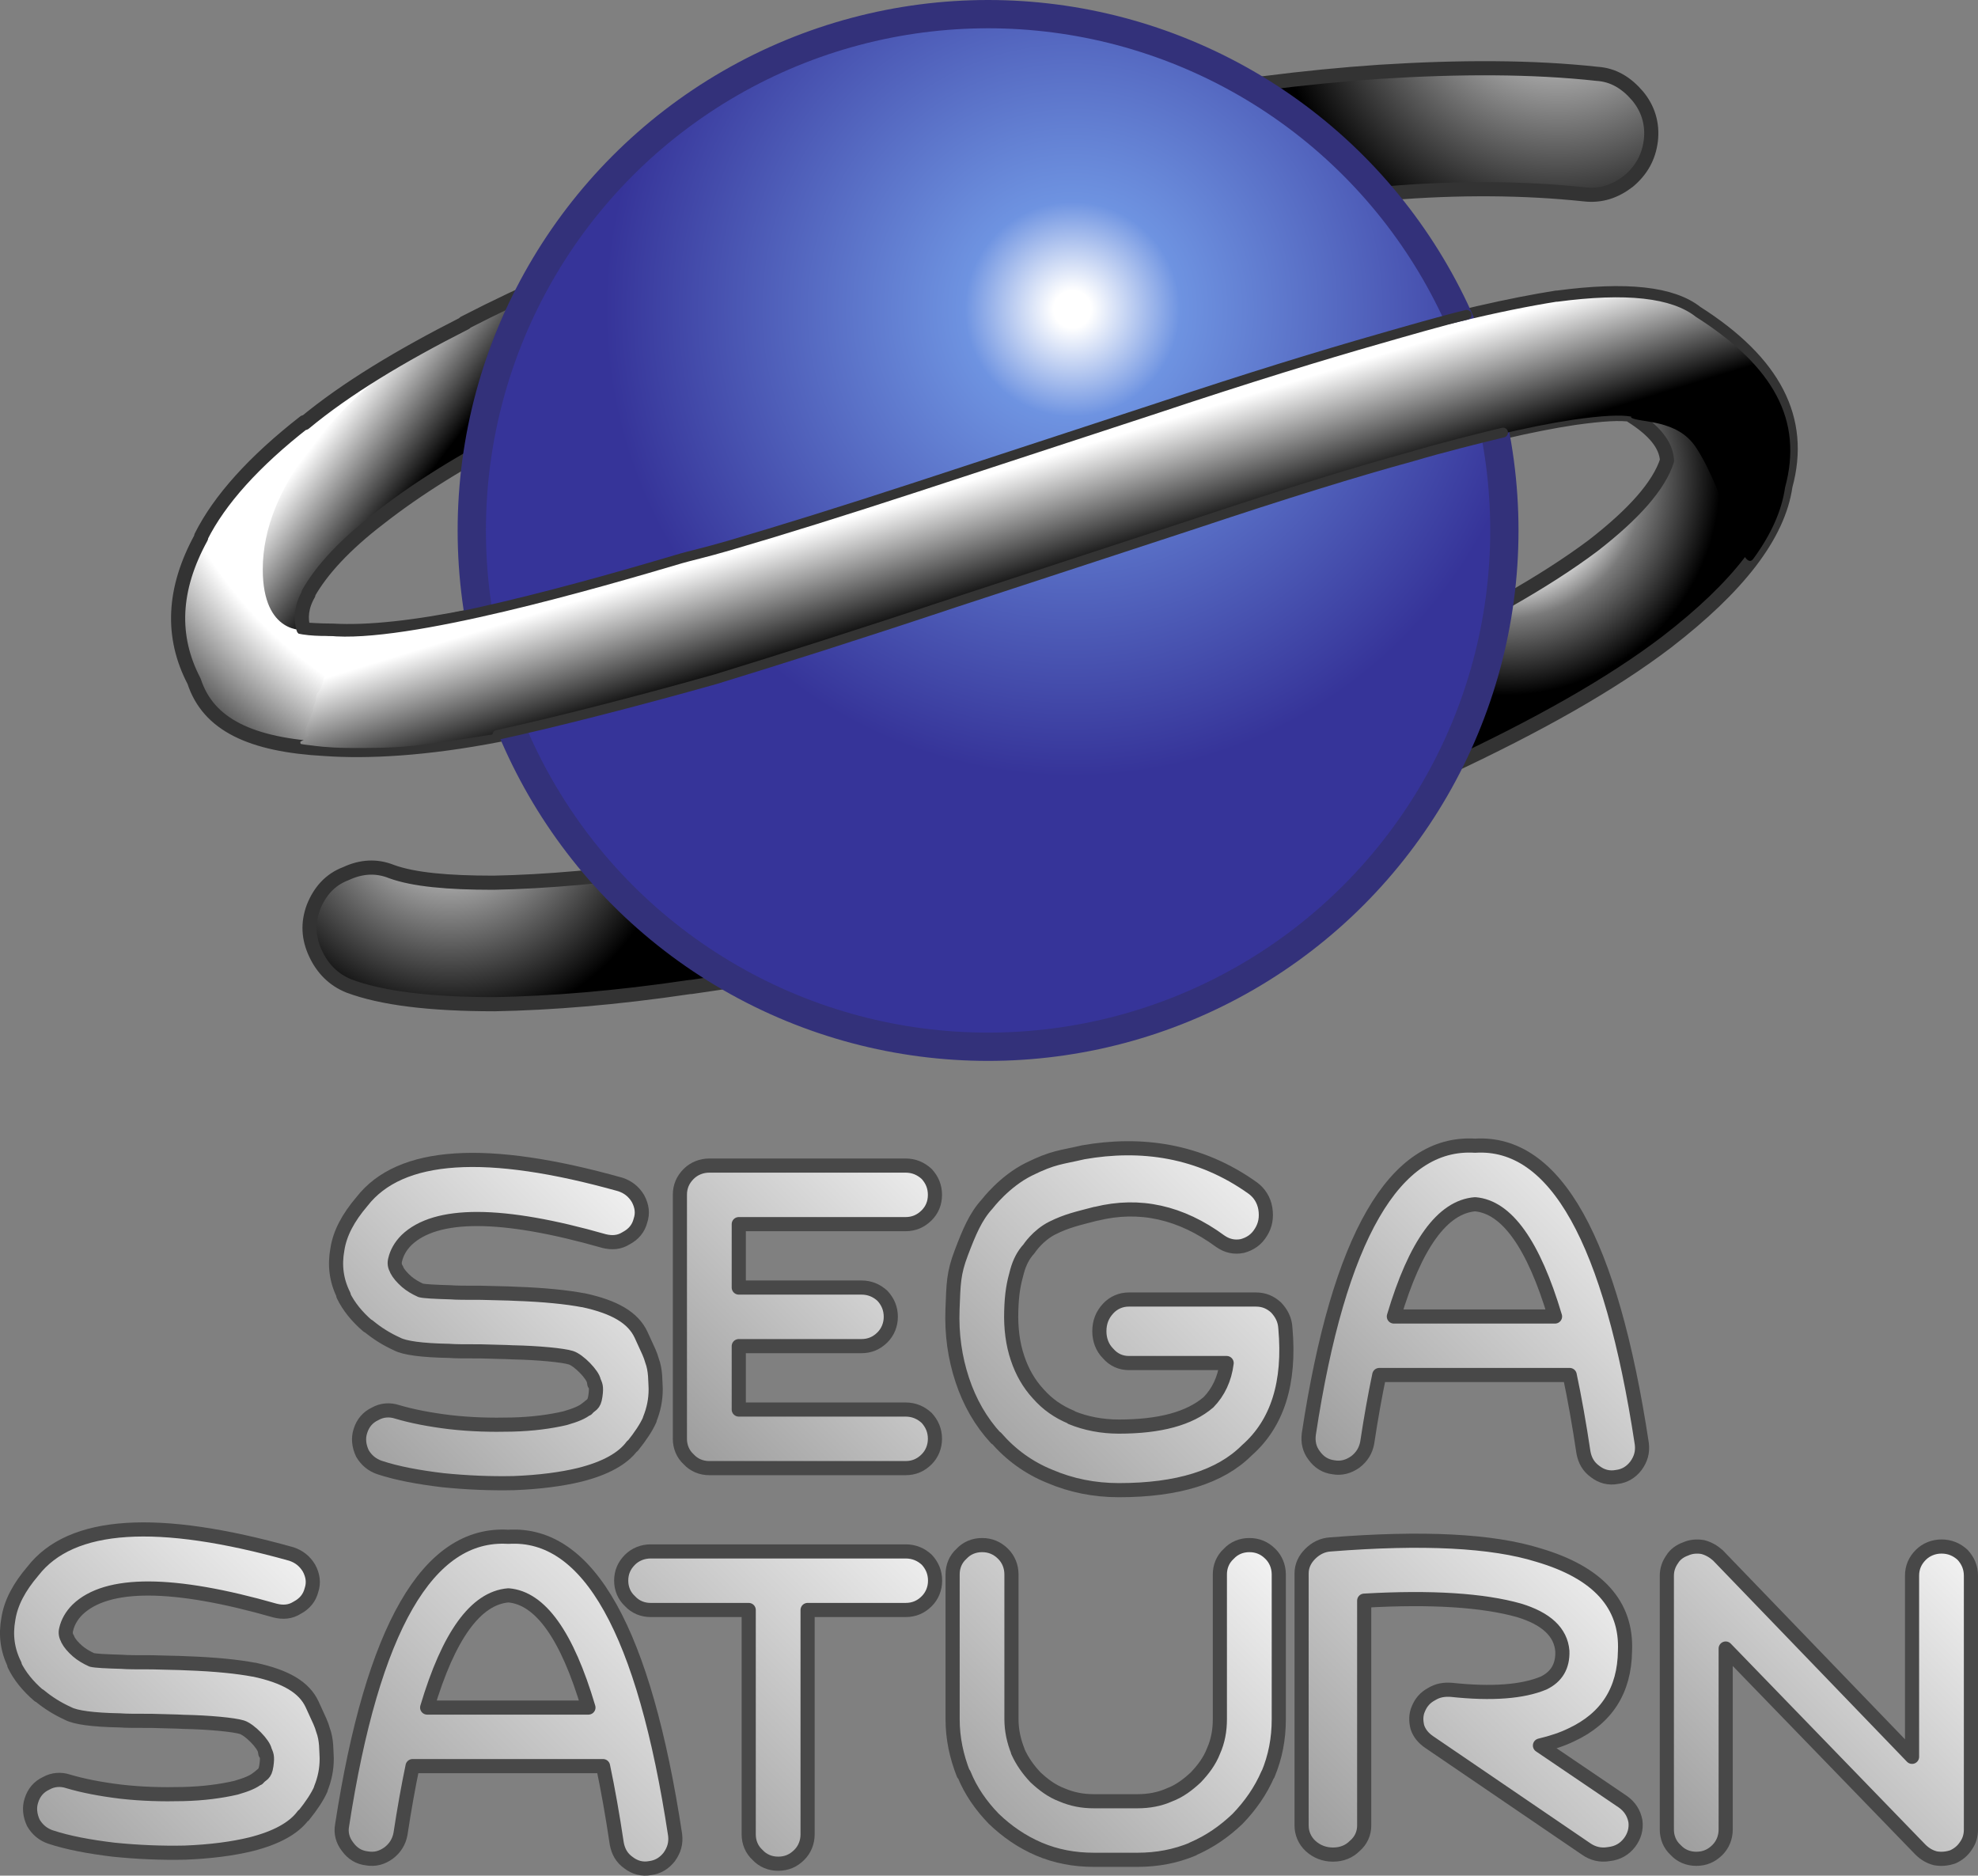 <?xml version="1.0" encoding="UTF-8" standalone="no"?>
<svg
   xmlns:dc="http://purl.org/dc/elements/1.1/"
   xmlns:cc="http://creativecommons.org/ns#"
   xmlns:rdf="http://www.w3.org/1999/02/22-rdf-syntax-ns#"
   xmlns:svg="http://www.w3.org/2000/svg"
   xmlns="http://www.w3.org/2000/svg"
   xmlns:sodipodi="http://sodipodi.sourceforge.net/DTD/sodipodi-0.dtd"
   xmlns:inkscape="http://www.inkscape.org/namespaces/inkscape"
   version="1.1"
   x="0px"
   y="0px"
   width="201.439"
   height="191.006"
   viewBox="0 0 201.439 191.006"
   id="svg137"
   sodipodi:docname="saturn-v1.svg"
   inkscape:version="1.0.2-2 (e86c870879, 2021-01-15)">
  <rect x="0" y="0" width="201.439" height="191.006" fill="#808080" stroke="none"/>
  <defs
     id="defs141" />
  <sodipodi:namedview
     pagecolor="#ffffff"
     bordercolor="#666666"
     borderopacity="1"
     objecttolerance="10"
     gridtolerance="10"
     guidetolerance="10"
     inkscape:pageopacity="0"
     inkscape:pageshadow="2"
     inkscape:window-width="2560"
     inkscape:window-height="1417"
     id="namedview139"
     showgrid="false"
     inkscape:zoom="3.4109484"
     inkscape:cx="140.04676"
     inkscape:cy="106.52231"
     inkscape:window-x="2552"
     inkscape:window-y="-8"
     inkscape:window-maximized="1"
     inkscape:current-layer="svg137"
     inkscape:document-rotation="0" />
  <title
     id="title2">Sega Saturn Logo</title>
  <linearGradient
     id="SVGID_1_"
     gradientUnits="userSpaceOnUse"
     x1="38.512"
     y1="155.321"
     x2="70.132"
     y2="123.702"
     gradientTransform="translate(-4.281,-4.136)">
    <stop
       offset="0"
       stop-color="#999999"
       id="stop4" />
    <stop
       offset="0.98"
       stop-color="#F3F3F3"
       id="stop6" />
  </linearGradient>
  <path
     style="fill:url(#SVGID_1_);stroke:#484848;stroke-width:1.44;stroke-linecap:round;stroke-linejoin:round"
     d="m 64.976,122.063 c -0.447,-0.744 -1.049,-1.191 -1.797,-1.439 -13.635,-3.826 -22.427,-3.277 -26.321,1.74 -1.4,1.641 -2.249,3.23 -2.499,4.869 -0.301,1.639 -0.101,3.18 0.647,4.672 h -0.05 c 0.551,1.141 1.399,2.184 2.499,3.129 h 0.05 c 0.899,0.744 1.847,1.342 2.946,1.84 0.748,0.396 2.499,0.645 5.294,0.693 0.551,0.051 1.6,0.051 3.197,0.051 1.399,0.051 2.499,0.051 3.297,0.1 h 0.05 c 2.499,0.051 5.033,0.293 5.846,0.545 0.809,0.254 2.233,1.725 2.344,2.387 0.115,0.658 0,0 0,0 0.15,0.398 0.301,0.502 0.158,1.508 -0.146,1.006 -0.455,0.826 -0.855,1.324 v -0.051 c -0.451,0.398 -1.199,0.695 -2.248,0.996 -1.497,0.348 -3.297,0.594 -5.395,0.645 -2.098,0.051 -4.196,0 -6.343,-0.248 -2.048,-0.25 -3.845,-0.598 -5.345,-1.045 -0.748,-0.246 -1.546,-0.197 -2.248,0.201 -0.748,0.348 -1.249,0.945 -1.497,1.74 -0.25,0.744 -0.15,1.539 0.197,2.283 0.401,0.695 1.002,1.191 1.75,1.443 1.797,0.594 3.945,0.99 6.443,1.291 2.449,0.248 4.843,0.348 7.242,0.297 2.599,-0.1 4.847,-0.396 6.694,-0.844 2.595,-0.648 4.396,-1.641 5.344,-2.932 h 0.05 c 0.798,-0.996 1.396,-1.891 1.747,-2.686 v -0.051 c 0.401,-0.99 0.601,-1.986 0.601,-3.027 v -0.1 c -0.05,-0.746 0.014,-1.834 -0.387,-2.879 -0.15,-0.545 -0.297,-0.846 -1.099,-2.582 -0.805,-1.732 -2.663,-2.838 -5.91,-3.533 h -0.05 c -1.597,-0.299 -3.895,-0.547 -6.841,-0.646 -0.848,-0.051 -1.998,-0.051 -3.497,-0.102 -1.497,0 -2.545,0 -3.097,-0.049 -1.597,-0.047 -2.646,-0.098 -3.046,-0.197 -0.551,-0.25 -1.049,-0.547 -1.45,-0.895 -0.447,-0.398 -0.798,-0.795 -0.999,-1.191 v -0.051 c -0.201,-0.297 -0.251,-0.645 -0.15,-0.996 0.15,-0.645 0.501,-1.338 1.149,-1.986 2.996,-2.881 9.69,-2.881 20.129,0.1 0.802,0.197 1.55,0.15 2.248,-0.297 0.752,-0.396 1.25,-0.994 1.45,-1.789 0.254,-0.744 0.154,-1.492 -0.248,-2.238 z"
     id="path9"
     inkscape:export-xdpi="243.76184"
     inkscape:export-ydpi="243.76184" />
  <linearGradient
     id="SVGID_2_"
     gradientUnits="userSpaceOnUse"
     x1="4.421"
     y1="193.539"
     x2="36.638"
     y2="161.322"
     gradientTransform="translate(-4.281,-4.136)">
    <stop
       offset="0"
       stop-color="#999999"
       id="stop11" />
    <stop
       offset="0.98"
       stop-color="#F3F3F3"
       id="stop13" />
  </linearGradient>
  <path
     style="fill:url(#SVGID_2_);stroke:#484848;stroke-width:1.44;stroke-linecap:round;stroke-linejoin:round"
     d="m 31.47,159.694 c -0.447,-0.744 -1.049,-1.191 -1.797,-1.439 -13.635,-3.826 -22.427,-3.279 -26.322,1.74 -1.399,1.639 -2.248,3.229 -2.499,4.869 -0.301,1.639 -0.1,3.178 0.648,4.67 h -0.05 c 0.551,1.143 1.4,2.184 2.499,3.129 h 0.05 c 0.898,0.744 1.847,1.342 2.946,1.84 0.748,0.398 2.499,0.645 5.294,0.695 0.552,0.049 1.601,0.049 3.197,0.049 1.4,0.051 2.499,0.051 3.297,0.102 h 0.05 c 2.499,0.049 5.033,0.293 5.846,0.543 0.809,0.254 2.234,1.727 2.345,2.389 0.115,0.658 0,0 0,0 0.15,0.396 0.301,0.5 0.157,1.506 -0.146,1.008 -0.455,0.828 -0.855,1.326 v -0.051 c -0.451,0.396 -1.2,0.693 -2.249,0.996 -1.496,0.346 -3.297,0.594 -5.395,0.643 -2.098,0.051 -4.195,0 -6.343,-0.246 -2.047,-0.25 -3.844,-0.598 -5.344,-1.045 -0.749,-0.248 -1.546,-0.197 -2.248,0.199 -0.749,0.348 -1.25,0.945 -1.497,1.74 -0.25,0.744 -0.15,1.539 0.197,2.283 0.401,0.695 1.002,1.193 1.75,1.443 1.797,0.594 3.945,0.992 6.444,1.293 2.448,0.246 4.843,0.348 7.242,0.297 2.599,-0.1 4.847,-0.398 6.694,-0.846 2.595,-0.648 4.396,-1.639 5.345,-2.932 h 0.05 c 0.798,-0.994 1.396,-1.889 1.747,-2.684 v -0.051 c 0.401,-0.992 0.602,-1.986 0.602,-3.029 v -0.1 c -0.05,-0.744 0.014,-1.832 -0.387,-2.879 -0.15,-0.543 -0.297,-0.844 -1.099,-2.58 -0.806,-1.732 -2.663,-2.838 -5.91,-3.533 h -0.05 c -1.597,-0.301 -3.895,-0.547 -6.841,-0.648 -0.849,-0.049 -1.998,-0.049 -3.498,-0.1 -1.496,0 -2.545,0 -3.096,-0.051 -1.597,-0.045 -2.646,-0.096 -3.046,-0.195 -0.552,-0.252 -1.049,-0.549 -1.45,-0.896 -0.448,-0.396 -0.798,-0.795 -0.999,-1.191 v -0.051 c -0.201,-0.297 -0.25,-0.645 -0.15,-0.994 0.15,-0.645 0.501,-1.34 1.149,-1.986 2.996,-2.883 9.69,-2.883 20.128,0.1 0.802,0.197 1.55,0.15 2.248,-0.297 0.752,-0.398 1.25,-0.996 1.45,-1.791 0.251,-0.745 0.151,-1.493 -0.25,-2.237 z"
     id="path16"
     inkscape:export-xdpi="243.76184"
     inkscape:export-ydpi="243.76184" />
  <linearGradient
     id="SVGID_3_"
     gradientUnits="userSpaceOnUse"
     x1="72.104"
     y1="152.644"
     x2="102.89"
     y2="121.857"
     gradientTransform="translate(-4.281,-4.136)">
    <stop
       offset="0"
       stop-color="#999999"
       id="stop18" />
    <stop
       offset="0.98"
       stop-color="#F3F3F3"
       id="stop20" />
  </linearGradient>
  <path
     style="fill:url(#SVGID_3_);stroke:#484848;stroke-width:1.44;stroke-linecap:round;stroke-linejoin:round"
     d="m 94.366,119.544 c -0.602,-0.547 -1.299,-0.846 -2.148,-0.846 h -19.982 c -0.798,0 -1.546,0.299 -2.098,0.846 -0.598,0.594 -0.898,1.293 -0.898,2.137 v 24.844 c 0,0.795 0.301,1.543 0.898,2.088 0.551,0.598 1.299,0.895 2.098,0.895 h 19.982 c 0.849,0 1.546,-0.297 2.148,-0.895 0.548,-0.545 0.849,-1.293 0.849,-2.088 0,-0.844 -0.301,-1.539 -0.849,-2.137 -0.602,-0.545 -1.299,-0.846 -2.148,-0.846 h -16.982 v -6.457 h 12.486 c 0.849,0 1.546,-0.297 2.148,-0.895 0.547,-0.549 0.849,-1.293 0.849,-2.088 0,-0.844 -0.301,-1.539 -0.849,-2.137 -0.602,-0.549 -1.299,-0.846 -2.148,-0.846 h -12.486 v -6.457 h 16.982 c 0.849,0 1.546,-0.301 2.148,-0.895 0.548,-0.549 0.849,-1.242 0.849,-2.088 0,-0.842 -0.301,-1.542 -0.849,-2.135 z"
     id="path23"
     inkscape:export-xdpi="243.76184"
     inkscape:export-ydpi="243.76184" />
  <linearGradient
     id="SVGID_4_"
     gradientUnits="userSpaceOnUse"
     x1="101.378"
     y1="155.904"
     x2="135.266"
     y2="122.017"
     gradientTransform="translate(-4.281,-4.136)">
    <stop
       offset="0"
       stop-color="#999999"
       id="stop25" />
    <stop
       offset="0.98"
       stop-color="#F3F3F3"
       id="stop27" />
  </linearGradient>
  <path
     style="fill:url(#SVGID_4_);stroke:#484848;stroke-width:1.44;stroke-linecap:round;stroke-linejoin:round"
     d="m 128.86,123.059 c -0.15,-0.863 -0.598,-1.561 -1.245,-2.047 -5.484,-3.938 -11.491,-4.684 -17.301,-3.666 -2.291,0.537 -3.032,0.486 -5.534,1.725 -2.499,1.236 -4.239,3.533 -4.239,3.533 -1.195,1.297 -1.843,2.879 -2.642,4.977 -0.799,2.098 -0.795,3.139 -0.895,5.727 -0.1,2.588 0.247,4.963 0.995,7.225 0.748,2.266 1.894,4.264 3.44,5.936 v -0.055 c 1.496,1.727 3.34,3.072 5.484,3.934 2.144,0.918 4.488,1.404 7.029,1.404 5.982,0 10.321,-1.35 13.013,-4.045 3.14,-2.75 4.436,-6.902 3.938,-12.457 -0.05,-0.863 -0.396,-1.512 -0.948,-2.102 -0.598,-0.541 -1.246,-0.809 -2.044,-0.809 h -12.962 c -0.795,0 -1.543,0.32 -2.095,0.916 -0.598,0.645 -0.895,1.398 -0.895,2.318 0,0.863 0.297,1.672 0.895,2.264 0.552,0.646 1.3,0.969 2.095,0.969 h 9.973 c -0.2,1.619 -0.849,2.969 -1.847,3.992 -1.944,1.672 -4.983,2.48 -9.122,2.48 -1.746,0 -3.39,-0.322 -4.835,-0.916 l -0.051,-0.053 c -1.296,-0.541 -2.391,-1.297 -3.34,-2.375 -0.948,-1.023 -1.646,-2.266 -2.094,-3.611 -0.498,-1.457 -0.698,-3.074 -0.647,-4.801 0.049,-1.832 0.25,-2.828 0.597,-4.066 0.251,-0.92 0.648,-1.672 1.196,-2.266 0,0 0.892,-1.385 2.395,-2.133 1.504,-0.752 2.592,-0.971 4.436,-1.457 h 0.05 c 4.389,-1.078 8.577,-0.162 12.615,2.803 0.697,0.486 1.445,0.646 2.24,0.486 0.799,-0.215 1.446,-0.648 1.897,-1.402 0.448,-0.699 0.598,-1.508 0.448,-2.428 z"
     id="path30"
     inkscape:export-xdpi="243.76184"
     inkscape:export-ydpi="243.76184" />
  <linearGradient
     id="SVGID_5_"
     gradientUnits="userSpaceOnUse"
     x1="140.395"
     y1="157.215"
     x2="173.568"
     y2="124.043"
     gradientTransform="translate(-4.281,-4.136)">
    <stop
       offset="0"
       stop-color="#999999"
       id="stop32" />
    <stop
       offset="0.98"
       stop-color="#F3F3F3"
       id="stop34" />
  </linearGradient>
  <path
     style="fill:url(#SVGID_5_);stroke:#484848;stroke-width:1.44;stroke-linecap:round;stroke-linejoin:round"
     d="m 166.605,149.27 c 0.501,-0.695 0.697,-1.389 0.598,-2.234 -3.146,-20.723 -8.788,-30.861 -16.982,-30.363 -8.19,-0.498 -13.886,9.293 -16.932,29.367 -0.101,0.795 0.05,1.541 0.551,2.189 0.498,0.693 1.149,1.09 1.948,1.191 0.798,0.146 1.546,-0.051 2.247,-0.549 0.648,-0.496 1.049,-1.141 1.199,-1.936 0.376,-2.496 0.788,-4.797 1.231,-6.91 h 0.015 19.377 c 0.505,2.389 0.974,5.023 1.403,7.9 0.15,0.795 0.501,1.443 1.199,1.941 0.647,0.498 1.399,0.693 2.198,0.543 0.798,-0.094 1.447,-0.49 1.948,-1.139 z m -24.655,-15.203 c 2.185,-7.354 4.951,-11.162 8.27,-11.43 3.219,0.264 5.953,4.076 8.144,11.43 z"
     id="path37"
     inkscape:export-xdpi="243.76184"
     inkscape:export-ydpi="243.76184" />
  <linearGradient
     id="SVGID_6_"
     gradientUnits="userSpaceOnUse"
     x1="41.523"
     y1="197.474"
     x2="76.366"
     y2="162.631"
     gradientTransform="translate(-4.281,-4.136)">
    <stop
       offset="0"
       stop-color="#999999"
       id="stop39" />
    <stop
       offset="0.98"
       stop-color="#F3F3F3"
       id="stop41" />
  </linearGradient>
  <path
     style="fill:url(#SVGID_6_);stroke:#484848;stroke-width:1.44;stroke-linecap:round;stroke-linejoin:round"
     d="m 39.586,188.7 c 0.651,-0.498 1.052,-1.145 1.199,-1.939 0.379,-2.492 0.791,-4.797 1.231,-6.906 h 19.398 c 0.505,2.389 0.97,5.023 1.399,7.9 0.15,0.795 0.498,1.443 1.199,1.938 0.648,0.496 1.396,0.697 2.198,0.547 0.798,-0.1 1.446,-0.498 1.947,-1.141 0.498,-0.699 0.698,-1.393 0.598,-2.238 -3.146,-20.719 -8.792,-30.857 -16.982,-30.359 -8.19,-0.498 -13.835,9.293 -16.932,29.367 -0.15,0.795 0.05,1.539 0.548,2.186 0.501,0.697 1.149,1.094 1.951,1.191 0.85,0.149 1.547,-0.048 2.246,-0.546 z m 3.916,-14.809 c 2.188,-7.35 4.955,-11.158 8.273,-11.426 3.25,0.26 5.975,4.076 8.151,11.426 z"
     id="path44"
     inkscape:export-xdpi="243.76184"
     inkscape:export-ydpi="243.76184" />
  <linearGradient
     id="SVGID_7_"
     gradientUnits="userSpaceOnUse"
     x1="65.425"
     y1="189.634"
     x2="98"
     y2="157.059"
     gradientTransform="translate(-4.281,-4.136)">
    <stop
       offset="0"
       stop-color="#999999"
       id="stop46" />
    <stop
       offset="0.98"
       stop-color="#F3F3F3"
       id="stop48" />
  </linearGradient>
  <path
     style="fill:url(#SVGID_7_);stroke:#484848;stroke-width:1.44;stroke-linecap:round;stroke-linejoin:round"
     d="m 94.38,158.835 c -0.598,-0.545 -1.299,-0.844 -2.147,-0.844 h -25.972 c -0.802,0 -1.55,0.299 -2.101,0.844 -0.598,0.598 -0.898,1.293 -0.898,2.137 0,0.795 0.301,1.539 0.898,2.088 0.551,0.598 1.299,0.895 2.101,0.895 h 9.988 v 22.855 c 0,0.795 0.3,1.543 0.898,2.088 0.551,0.598 1.299,0.895 2.098,0.895 0.852,0 1.55,-0.297 2.147,-0.895 0.552,-0.545 0.853,-1.293 0.853,-2.088 v -22.856 h 9.987 c 0.848,0 1.55,-0.297 2.147,-0.895 0.551,-0.549 0.849,-1.293 0.849,-2.088 0.001,-0.843 -0.297,-1.539 -0.848,-2.136 z"
     id="path51"
     inkscape:export-xdpi="243.76184"
     inkscape:export-ydpi="243.76184" />
  <linearGradient
     id="SVGID_8_"
     gradientUnits="userSpaceOnUse"
     x1="99.466"
     y1="192.651"
     x2="132.399"
     y2="159.719"
     gradientTransform="translate(-4.281,-4.136)">
    <stop
       offset="0"
       stop-color="#999999"
       id="stop53" />
    <stop
       offset="0.98"
       stop-color="#F3F3F3"
       id="stop55" />
  </linearGradient>
  <path
     style="fill:url(#SVGID_8_);stroke:#484848;stroke-width:1.44;stroke-linecap:round;stroke-linejoin:round"
     d="m 129.375,158.241 c -0.598,-0.598 -1.296,-0.895 -2.147,-0.895 -0.799,0 -1.547,0.297 -2.098,0.895 -0.598,0.543 -0.899,1.291 -0.899,2.086 v 14.756 c 0,1.146 -0.2,2.238 -0.647,3.232 -0.4,1.041 -1.049,1.887 -1.801,2.682 -0.798,0.744 -1.646,1.393 -2.695,1.789 -0.998,0.447 -2.098,0.645 -3.247,0.645 h -4.445 c -1.149,0 -2.198,-0.197 -3.247,-0.645 -1.049,-0.396 -1.897,-1.045 -2.695,-1.789 -0.752,-0.795 -1.35,-1.641 -1.801,-2.635 v -0.047 c -0.397,-0.994 -0.647,-2.086 -0.647,-3.232 v -14.756 c 0,-0.795 -0.301,-1.543 -0.849,-2.086 -0.602,-0.598 -1.299,-0.895 -2.148,-0.895 -0.798,0 -1.55,0.297 -2.098,0.895 -0.602,0.543 -0.898,1.291 -0.898,2.086 v 14.756 c 0,1.941 0.397,3.777 1.099,5.566 h 0.05 c 0.698,1.74 1.747,3.229 3.046,4.572 1.347,1.291 2.847,2.334 4.593,3.082 1.751,0.744 3.598,1.092 5.596,1.092 h 4.445 c 1.998,0 3.845,-0.348 5.646,-1.092 h -0.05 c 1.747,-0.748 3.247,-1.791 4.597,-3.082 1.295,-1.344 2.345,-2.832 3.096,-4.572 v 0.051 c 0.748,-1.791 1.099,-3.627 1.099,-5.617 v -14.756 c -0.003,-0.795 -0.303,-1.543 -0.855,-2.086 z"
     id="path58"
     inkscape:export-xdpi="243.76184"
     inkscape:export-ydpi="243.76184" />
  <linearGradient
     id="SVGID_9_"
     gradientUnits="userSpaceOnUse"
     x1="136.963"
     y1="194.11"
     x2="170.133"
     y2="160.94"
     gradientTransform="translate(-4.281,-4.136)">
    <stop
       offset="0"
       stop-color="#999999"
       id="stop60" />
    <stop
       offset="0.98"
       stop-color="#F3F3F3"
       id="stop62" />
  </linearGradient>
  <path
     style="fill:url(#SVGID_9_);stroke:#484848;stroke-width:1.44;stroke-linecap:round;stroke-linejoin:round"
     d="m 133.403,158.27 c -0.529,0.543 -0.849,1.184 -0.849,1.971 v 25.664 c 0,0.787 0.319,1.527 0.902,2.072 0.638,0.59 1.436,0.887 2.284,0.887 0.905,0 1.646,-0.297 2.233,-0.887 0.638,-0.545 0.956,-1.285 0.956,-2.072 v -22.9 c 6.852,-0.393 12.11,-0.047 15.775,0.988 2.76,0.838 4.249,2.219 4.406,4.145 0.055,1.529 -0.583,2.617 -1.911,3.258 -2.126,0.889 -5.259,1.135 -9.4,0.691 -0.744,-0.051 -1.382,0.051 -2.019,0.443 -0.638,0.344 -1.063,0.838 -1.328,1.482 -0.266,0.592 -0.266,1.232 -0.107,1.873 0.211,0.645 0.637,1.135 1.221,1.531 l 15.937,10.857 c 0.691,0.49 1.485,0.691 2.338,0.541 0.902,-0.098 1.593,-0.494 2.123,-1.186 0.479,-0.641 0.69,-1.381 0.587,-2.17 -0.161,-0.84 -0.587,-1.48 -1.278,-1.975 l -8.444,-5.725 c 1.221,-0.293 2.283,-0.641 3.186,-1.084 3.612,-1.68 5.42,-4.539 5.474,-8.539 0.211,-4.734 -2.764,-7.992 -8.816,-9.771 -4.729,-1.479 -11.796,-1.826 -21.196,-1.084 -0.796,0.051 -1.487,0.395 -2.074,0.99 z"
     id="path65"
     inkscape:export-xdpi="243.76184"
     inkscape:export-ydpi="243.76184" />
  <linearGradient
     id="SVGID_10_"
     gradientUnits="userSpaceOnUse"
     x1="173.21"
     y1="193.843"
     x2="205.428"
     y2="161.625"
     gradientTransform="translate(-4.281,-4.136)">
    <stop
       offset="0"
       stop-color="#999999"
       id="stop67" />
    <stop
       offset="0.98"
       stop-color="#F3F3F3"
       id="stop69" />
  </linearGradient>
  <path
     style="fill:url(#SVGID_10_);stroke:#484848;stroke-width:1.44;stroke-linecap:round;stroke-linejoin:round"
     d="m 170.299,158.784 c -0.352,0.498 -0.548,1.047 -0.548,1.689 v 25.84 c 0,0.797 0.297,1.543 0.898,2.086 0.548,0.598 1.296,0.895 2.098,0.895 0.849,0 1.546,-0.297 2.147,-0.895 0.548,-0.543 0.849,-1.289 0.849,-2.086 v -18.432 l 19.828,20.471 c 0.451,0.445 0.948,0.746 1.55,0.893 0.598,0.1 1.149,0.049 1.747,-0.146 0.551,-0.252 0.998,-0.598 1.35,-1.143 0.351,-0.498 0.501,-1.045 0.501,-1.643 v -25.84 c 0,-0.844 -0.301,-1.539 -0.853,-2.137 -0.597,-0.543 -1.295,-0.844 -2.147,-0.844 -0.798,0 -1.546,0.301 -2.098,0.844 -0.598,0.598 -0.898,1.293 -0.898,2.137 v 18.436 l -19.777,-20.521 c -0.451,-0.396 -0.949,-0.695 -1.551,-0.846 -0.598,-0.096 -1.199,-0.049 -1.746,0.201 -0.552,0.197 -1.049,0.547 -1.35,1.041 z"
     id="path72"
     inkscape:export-xdpi="243.76184"
     inkscape:export-ydpi="243.76184" />
  <radialGradient
     id="SVGID_11_"
     cx="157.495"
     cy="52.96"
     r="22.196"
     gradientUnits="userSpaceOnUse"
     gradientTransform="translate(-4.281,-4.136)">
    <stop
       offset="0.43"
       stop-color="#FFFFFF"
       id="stop74" />
    <stop
       offset="0.64"
       stop-color="#7A7A7A"
       id="stop76" />
    <stop
       offset="0.99"
       stop-color="#000000"
       id="stop78" />
  </radialGradient>
  <path
     style="fill:url(#SVGID_11_)"
     d="m 162.717,42.276 c 1.59,-0.151 2.738,-0.154 3.447,-0.015 v 0.104 c 2.266,1.442 3.504,2.889 3.608,4.536 -0.827,2.577 -3.404,5.466 -7.528,8.663 -4.947,3.708 -11.752,7.524 -20.104,11.441 -3.791,1.729 -7.782,3.39 -11.978,5.004 -4.814,1.854 -4.092,14.738 -0.559,13.456 6.304,-2.284 12.21,-4.711 17.69,-7.22 9.279,-4.332 16.807,-8.559 22.478,-12.887 7.217,-5.57 11.34,-10.825 12.06,-15.879 1.336,-4.886 0.169,-9.239 -3.536,-13.177 -1.453,-1.547 -16.298,6.042 -15.578,5.974 z"
     id="path81"
     inkscape:export-xdpi="296.73001"
     inkscape:export-ydpi="296.73001" />
  <radialGradient
     id="SVGID_12_"
     cx="50.105"
     cy="85.897"
     r="22.91"
     gradientUnits="userSpaceOnUse"
     gradientTransform="translate(-4.281,-4.136)">
    <stop
       offset="0"
       stop-color="#FFFFFF"
       id="stop83" />
    <stop
       offset="1"
       stop-color="#000000"
       id="stop85" />
  </radialGradient>
  <path
     style="fill:url(#SVGID_12_)"
     d="m 79.131,86.514 c -3.623,0.684 -7.145,1.281 -10.599,1.833 l 0.104,-0.104 c -7.009,1.031 -13.095,1.546 -18.35,1.65 h -0.104 c -4.535,0 -8.043,-0.308 -10.309,-1.135 -1.547,-0.619 -3.093,-0.515 -4.64,0.208 -1.65,0.619 -2.681,1.854 -3.3,3.4 -0.62,1.65 -0.516,3.197 0.208,4.744 0.719,1.547 1.854,2.682 3.401,3.301 3.3,1.234 8.144,1.854 14.845,1.854 5.67,-0.104 12.271,-0.619 19.899,-1.754 h 0.104 c 3.813,-0.529 7.732,-1.191 11.749,-1.969 3.8,-0.731 0.833,-12.751 -3.008,-12.028 z"
     id="path88"
     inkscape:export-xdpi="296.73001"
     inkscape:export-ydpi="296.73001" />
  <radialGradient
     id="SVGID_13_"
     cx="61.442"
     cy="37.691"
     r="52.493"
     gradientUnits="userSpaceOnUse"
     gradientTransform="translate(-4.281,-4.136)">
    <stop
       offset="0.813"
       stop-color="#FFFFFF"
       id="stop90" />
    <stop
       offset="1"
       stop-color="#575757"
       id="stop92" />
  </radialGradient>
  <path
     style="fill:url(#SVGID_13_)"
     d="m 78.325,20.103 c -3.487,1.156 -6.888,2.359 -10.206,3.601 -7.732,2.993 -14.641,5.981 -20.827,9.178 h 0.104 c -6.701,3.401 -12.164,6.702 -16.392,10.206 v -0.104 c -5.155,4.02 -8.659,7.94 -10.517,11.648 v 0.104 c -2.885,5.259 -3.093,10.106 -0.72,14.641 1.443,4.432 5.875,6.805 13.402,7.217 4.328,0.308 10.206,-0.312 17.63,-1.754 3.73,-0.77 7.983,-1.826 12.783,-3.107 2.892,-0.773 -0.548,-12.679 -3.397,-11.906 -4.417,1.203 -8.352,2.158 -11.863,2.849 -6.082,1.235 -10.825,1.75 -14.433,1.546 -1.443,0 -2.474,-0.104 -2.885,-0.104 l -0.104,-0.104 c -0.308,-1.031 -0.204,-2.266 0.516,-3.504 v -0.104 c 1.342,-2.37 3.712,-4.947 7.217,-7.628 3.816,-2.989 8.559,-5.978 14.33,-8.867 5.774,-3.093 12.271,-5.875 19.488,-8.659 v 0.104 c 2.044,-0.77 4.124,-1.525 6.232,-2.259 5.234,-1.818 3.949,-14.419 -0.358,-12.994 z"
     id="path95"
     inkscape:export-xdpi="296.73001"
     inkscape:export-ydpi="296.73001" />
  <path
     style="fill:#cccccc"
     d="m 129.683,20.769 c 3.981,-0.512 7.865,-0.87 11.635,-1.084 7.424,-0.619 14.125,-0.516 20,0.104 1.753,0.208 3.196,-0.308 4.535,-1.339 1.342,-1.135 2.063,-2.477 2.27,-4.124 0.207,-1.754 -0.309,-3.3 -1.339,-4.539 -1.135,-1.339 -2.477,-2.162 -4.124,-2.266 -6.601,-0.723 -14.021,-0.723 -22.165,-0.208 -5.23,0.354 -10.65,0.949 -16.299,1.787 -2.596,0.382 1.85,12.134 5.487,11.669 z"
     id="path97"
     inkscape:export-xdpi="296.73001"
     inkscape:export-ydpi="296.73001" />
  <radialGradient
     id="SVGID_14_"
     cx="162.868"
     cy="1.056"
     r="29.353"
     gradientUnits="userSpaceOnUse"
     gradientTransform="translate(-4.281,-4.136)">
    <stop
       offset="0"
       stop-color="#FFFFFF"
       id="stop99" />
    <stop
       offset="1"
       stop-color="#000000"
       id="stop101" />
  </radialGradient>
  <path
     style="fill:url(#SVGID_14_)"
     d="m 129.683,20.769 c 3.981,-0.512 7.865,-0.87 11.635,-1.084 7.424,-0.619 14.125,-0.516 20,0.104 1.753,0.208 3.196,-0.308 4.535,-1.339 1.342,-1.135 2.063,-2.477 2.27,-4.124 0.207,-1.754 -0.309,-3.3 -1.339,-4.539 -1.135,-1.339 -2.477,-2.162 -4.124,-2.266 -6.601,-0.723 -14.021,-0.723 -22.165,-0.208 -5.23,0.354 -10.65,0.949 -16.299,1.787 -2.596,0.382 1.85,12.134 5.487,11.669 z"
     id="path104"
     inkscape:export-xdpi="296.73001"
     inkscape:export-ydpi="296.73001" />
  <linearGradient
     id="SVGID_15_"
     gradientUnits="userSpaceOnUse"
     x1="53.883"
     y1="44.714"
     x2="44.935"
     y2="37.913"
     gradientTransform="translate(-4.281,-4.136)">
    <stop
       offset="0"
       stop-color="#000000"
       id="stop106" />
    <stop
       offset="1"
       stop-color="#FFFFFF"
       id="stop108" />
  </linearGradient>
  <path
     style="fill:url(#SVGID_15_)"
     d="m 26.76,57.98 c 0,6.684 4.278,6.197 4.271,6.143 0,-0.003 -0.007,-0.003 -0.025,-0.003 l -0.104,-0.104 c -0.308,-1.031 -0.204,-2.266 0.516,-3.504 v -0.104 c 1.342,-2.37 3.712,-4.947 7.217,-7.628 3.816,-2.989 8.559,-5.978 14.33,-8.867 5.774,-3.093 12.271,-5.875 19.488,-8.659 v 0.104 c 2.044,-0.77 4.124,-1.525 6.232,-2.259 2.305,-0.802 3.347,-3.698 3.422,-6.562 -2.696,-0.369 -5.474,-0.562 -8.316,-0.562 -6.143,0 -11.996,0.902 -17.315,2.531 -3.226,1.428 -6.282,2.878 -9.182,4.378 h 0.104 c -2.087,1.06 -4.052,2.109 -5.903,3.157 -7.462,5.719 -14.735,13.469 -14.735,21.939 z"
     id="path111"
     inkscape:export-xdpi="296.73001"
     inkscape:export-ydpi="296.73001" />
  <path
     style="fill:none;stroke:#333333;stroke-width:1.44;stroke-linecap:round;stroke-linejoin:round"
     d="m 168.122,14.325 c 0.207,-1.754 -0.309,-3.3 -1.339,-4.539 -1.135,-1.339 -2.477,-2.162 -4.124,-2.266 -6.601,-0.723 -14.021,-0.723 -22.165,-0.208 -7.633,0.516 -15.673,1.546 -24.229,3.093 -8.146,1.443 -16.395,3.404 -24.642,5.67 -8.248,2.27 -16.08,4.847 -23.504,7.628 -7.732,2.993 -14.641,5.981 -20.827,9.178 h 0.104 c -6.701,3.401 -12.164,6.702 -16.392,10.206 v -0.104 c -5.155,4.02 -8.659,7.94 -10.517,11.648 v 0.104 c -2.885,5.259 -3.093,10.106 -0.72,14.641 1.443,4.432 5.795,6.485 13.323,6.896 4.328,0.308 10.286,0.009 17.71,-1.434 5.978,-1.235 13.298,-3.197 22.062,-5.67 6.39,-1.958 14.537,-4.535 24.432,-7.836 l 24.539,-8.04 c 8.967,-2.989 16.287,-5.259 21.958,-6.805 6.908,-2.062 12.371,-3.297 16.495,-3.917 2.889,-0.412 4.847,-0.516 5.878,-0.312 v 0.104 c 2.266,1.442 3.504,2.889 3.608,4.536 -0.827,2.577 -3.404,5.466 -7.528,8.663 -4.947,3.708 -11.752,7.524 -20.104,11.441 -8.144,3.712 -17.215,7.116 -27.217,10.413 h -0.104 c -7.732,2.474 -15.668,4.64 -23.813,6.598 -7.939,1.858 -15.364,3.197 -22.477,4.332 l 0.104,-0.104 c -7.009,1.031 -13.095,1.546 -18.35,1.65 h -0.104 c -4.535,0 -8.043,-0.308 -10.309,-1.135 -1.547,-0.619 -3.093,-0.515 -4.64,0.208 -1.65,0.619 -2.681,1.854 -3.3,3.4 -0.62,1.65 -0.516,3.197 0.208,4.744 0.719,1.547 1.854,2.682 3.401,3.301 3.3,1.234 8.144,1.854 14.845,1.854 5.67,-0.104 12.271,-0.619 19.899,-1.754 h 0.104 c 7.421,-1.031 15.257,-2.576 23.401,-4.432 h 0.104 c 8.456,-2.062 16.703,-4.332 24.744,-6.909 10.517,-3.297 20.104,-7.009 28.658,-10.925 9.279,-4.332 16.807,-8.559 22.478,-12.887 7.217,-5.57 11.34,-10.825 12.06,-15.879 1.858,-6.802 -1.131,-12.576 -9.071,-17.626 -2.474,-1.962 -7.112,-2.477 -14.125,-1.546 h -0.1 c -4.54,0.719 -10.622,2.062 -18.146,4.224 -5.773,1.65 -13.198,3.919 -22.477,7.013 l -24.536,8.04 c -9.794,3.197 -17.734,5.774 -24.02,7.628 -8.352,2.478 -15.26,4.332 -21.035,5.466 -6.082,1.235 -10.825,1.75 -14.433,1.546 -1.443,0 -2.474,-0.104 -2.885,-0.104 l -0.104,-0.104 c -0.308,-1.031 -0.204,-2.266 0.516,-3.504 v -0.104 c 1.342,-2.37 3.712,-4.947 7.217,-7.628 3.816,-2.989 8.559,-5.978 14.33,-8.867 5.774,-3.093 12.271,-5.875 19.488,-8.659 v 0.104 c 7.113,-2.681 14.638,-5.155 22.474,-7.32 7.94,-2.27 15.772,-4.124 23.608,-5.463 7.939,-1.546 15.568,-2.477 22.785,-2.889 7.424,-0.619 14.125,-0.516 20,0.104 1.753,0.208 3.196,-0.308 4.535,-1.339 1.342,-1.134 2.062,-2.477 2.269,-4.124 z"
     id="path113"
     inkscape:export-xdpi="296.73001"
     inkscape:export-ydpi="296.73001" />
  <radialGradient
     id="SVGID_16_"
     cx="113.497"
     cy="35.63"
     r="47.61"
     gradientUnits="userSpaceOnUse"
     gradientTransform="translate(-4.281,-4.136)">
    <stop
       offset="0.04"
       stop-color="#FFFFFF"
       id="stop115" />
    <stop
       offset="0.04"
       stop-color="#FFFFFF"
       id="stop117" />
    <stop
       offset="0.23"
       stop-color="#6E93E1"
       id="stop119" />
    <stop
       offset="1"
       stop-color="#363499"
       id="stop121" />
  </radialGradient>
  <circle
     style="fill:url(#SVGID_16_);stroke:#33317a;stroke-width:2.88;stroke-linecap:round;stroke-linejoin:round"
     cx="100.625"
     cy="54.019"
     r="52.579"
     id="circle124"
     inkscape:export-xdpi="296.73001"
     inkscape:export-ydpi="296.73001" />
  <linearGradient
     id="SVGID_17_"
     gradientUnits="userSpaceOnUse"
     x1="110.56"
     y1="63.437"
     x2="106.976"
     y2="51.73"
     gradientTransform="translate(-4.281,-4.136)">
    <stop
       offset="0"
       stop-color="#000000"
       id="stop126" />
    <stop
       offset="0.989"
       stop-color="#FFFFFF"
       id="stop128" />
  </linearGradient>
  <path
     style="fill:url(#SVGID_17_)"
     d="m 47.835,62.824 c -0.604,0.116 -16.489,3.589 -19.115,0.964 -0.771,-0.771 1.671,1.196 4.16,4.434 0.316,0.411 0.112,1.094 -0.257,1.935 -0.084,0.193 -0.176,0.253 -0.334,0.461 -0.074,0.099 -0.096,0.497 -0.109,0.598 -0.04,0.322 -0.21,0.578 -0.257,0.862 -0.15,0.901 -0.681,1.62 -0.795,2.195 -0.043,0.217 0.281,0.414 0.259,0.592 -0.023,0.191 -0.411,0.239 -0.398,0.391 0.013,0.152 -0.439,0.203 -0.4,0.329 0.011,0.035 -0.014,0.16 0.067,0.179 0.308,0.071 1.039,0.142 1.141,0.157 0.157,0.022 1.572,0.23 3.602,0.246 2.03,0.015 4.526,0.019 6.712,-0.224 1.338,-0.148 2.733,-0.337 4.045,-0.529 1.724,-0.253 3.303,-0.511 4.416,-0.688 1.035,-0.164 1.498,-0.042 1.644,-0.028 5.699,-1.242 12.54,-3.085 20.604,-5.362 6.39,-1.958 14.538,-4.535 24.432,-7.836 l 24.539,-8.04 c 4.947,-1.65 9.394,-3.079 13.338,-4.289 3.207,-0.984 6.078,-1.822 8.62,-2.517 3.129,-0.931 5.957,-1.693 8.502,-2.309 3.078,-0.745 5.734,-1.271 7.993,-1.607 2.889,-0.412 4.847,-0.516 5.878,-0.312 v 0.104 c 0.87,0.555 4.665,0.114 6.583,3.014 3.09,4.668 4.604,13.073 5.863,11.348 1.801,-2.466 2.886,-4.879 3.222,-7.249 1.858,-6.802 -1.131,-12.318 -9.07,-17.369 -2.474,-1.962 -7.113,-2.478 -14.126,-1.546 h -0.1 c -2.75,0.437 -6.067,1.103 -9.931,2.041 -2.509,0.608 -5.251,1.074 -8.216,1.926 -2.863,0.82 -6.135,1.79 -9.837,2.939 -3.758,1.167 -7.961,2.513 -12.64,4.073 l -24.535,8.04 c -6.941,2.266 -12.948,4.221 -18.099,5.828 z"
     id="path131"
     inkscape:export-xdpi="296.73001"
     inkscape:export-ydpi="296.73001" />
  <path
     style="fill:none;stroke:#333333;stroke-linecap:round;stroke-linejoin:round"
     d="m 149.36,32.06 c -2.51,0.609 -6.005,1.618 -8.97,2.47 -5.773,1.65 -13.198,3.919 -22.477,7.013 l -24.536,8.04 c -7.467,2.438 -13.784,4.411 -19.184,5.987 -2.343,0.684 -3.99,1.048 -4.832,1.296 -8.151,2.416 -28.108,8.23 -35.859,7.381"
     id="path133"
     inkscape:export-xdpi="296.73001"
     inkscape:export-ydpi="296.73001" />
  <path
     style="fill:none;stroke:#333333;stroke-linecap:round;stroke-linejoin:round"
     d="m 50.654,74.841 c 5.699,-1.242 14.144,-3.394 22.208,-5.67 6.39,-1.958 14.537,-4.535 24.432,-7.836 l 24.539,-8.04 c 8.967,-2.989 16.287,-5.259 21.958,-6.805 3.129,-0.931 6.733,-1.823 9.278,-2.439"
     id="path135"
     inkscape:export-xdpi="296.73001"
     inkscape:export-ydpi="296.73001" />
</svg>
